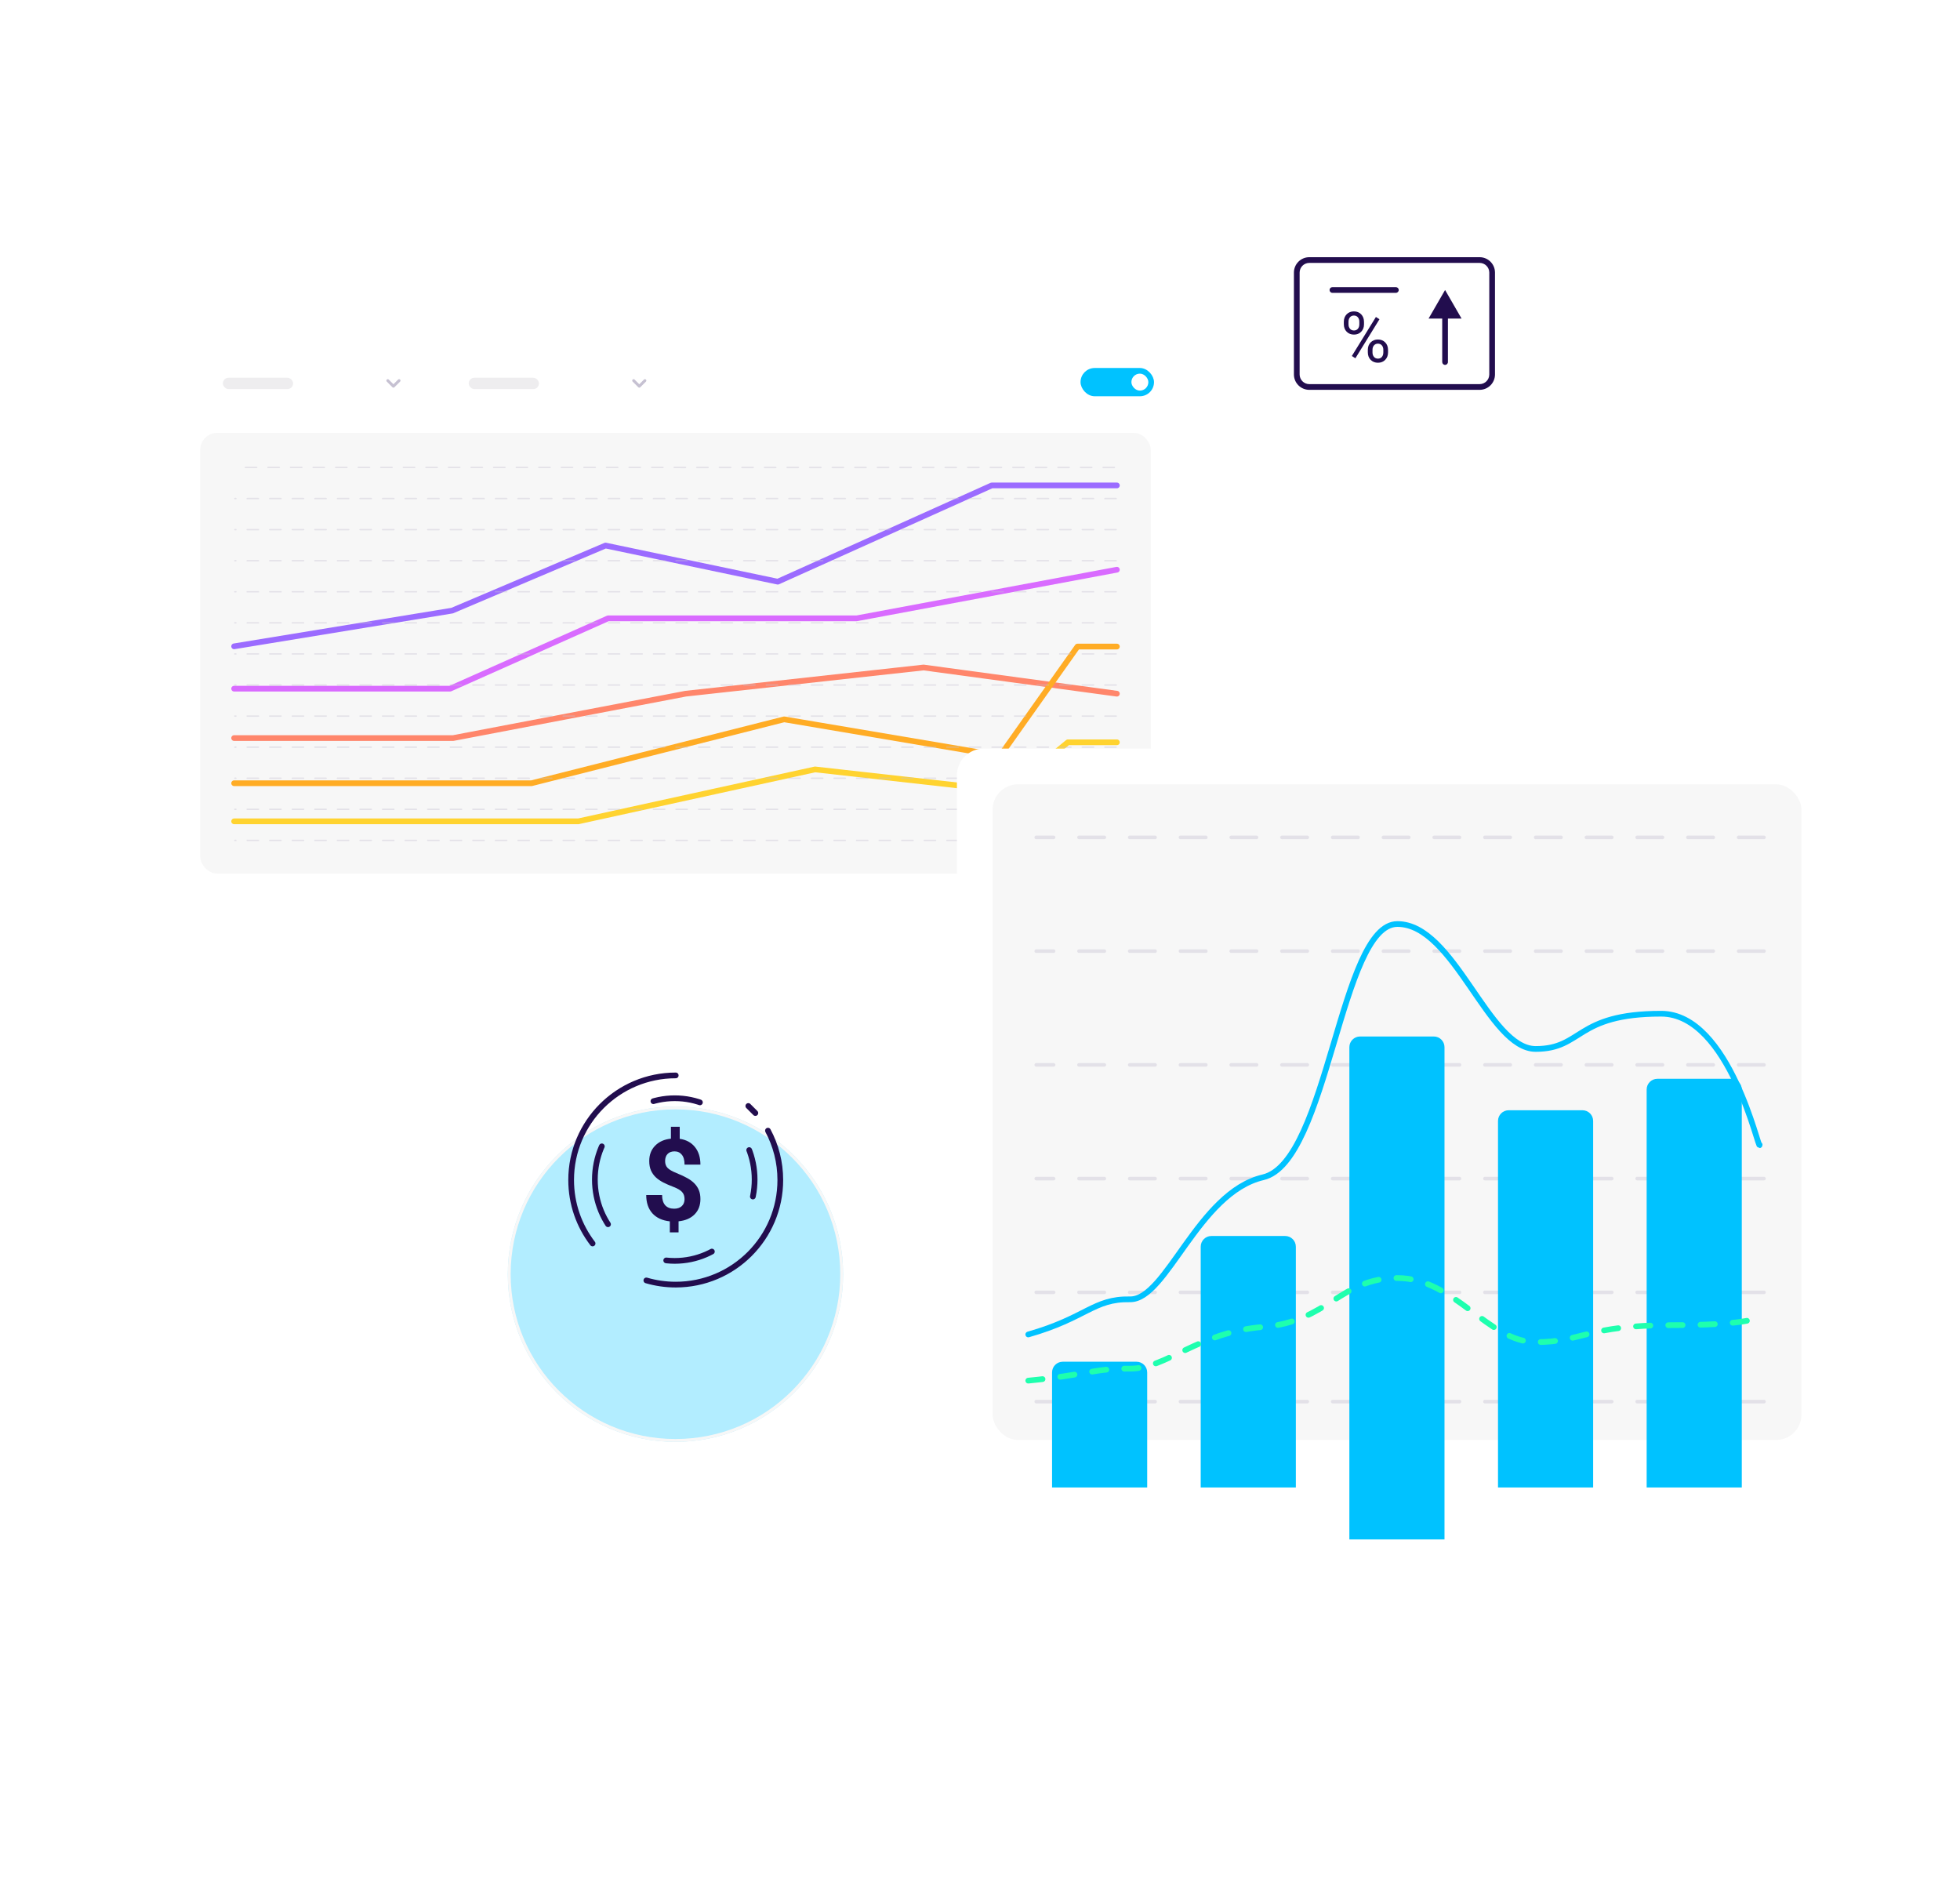 <svg width="686" height="665" viewBox="0 0 686 665" fill="none" xmlns="http://www.w3.org/2000/svg">
<g clip-path="url(#clip0_181_54926)">
<g filter="url(#filter0_d_181_54926)">
<circle cx="236.409" cy="412.924" r="58.678" fill="#B2EDFF"/>
<circle cx="236.409" cy="412.924" r="58.178" stroke="#F7F7F7"/>
</g>
<ellipse cx="27.958" cy="28.457" rx="27.958" ry="28.457" transform="matrix(-1 -1.84931e-10 -1.84931e-10 1 264.119 384.31)" stroke="#220D4E" stroke-width="2" stroke-linecap="round" stroke-linejoin="round" stroke-dasharray="16.53 24.79"/>
<path d="M239.593 419.624C239.593 418.562 239.298 417.72 238.709 417.099C238.132 416.464 237.146 415.881 235.749 415.351C234.352 414.82 233.148 414.295 232.135 413.777C231.123 413.246 230.252 412.644 229.521 411.971C228.804 411.284 228.24 410.482 227.83 409.562C227.433 408.643 227.234 407.549 227.234 406.28C227.234 404.091 227.926 402.298 229.31 400.899C230.694 399.501 232.533 398.685 234.826 398.452L234.826 394.295L237.902 394.295L237.902 398.51C240.17 398.834 241.945 399.792 243.226 401.385C244.507 402.965 245.148 405.017 245.148 407.542L239.593 407.542C239.593 405.988 239.273 404.829 238.632 404.065C238.004 403.288 237.159 402.9 236.095 402.9C235.044 402.9 234.23 403.204 233.654 403.813C233.077 404.408 232.789 405.237 232.789 406.299C232.789 407.283 233.071 408.073 233.635 408.669C234.198 409.264 235.243 409.873 236.768 410.495C238.305 411.116 239.568 411.705 240.554 412.262C241.541 412.806 242.374 413.428 243.053 414.127C243.732 414.813 244.251 415.603 244.61 416.497C244.969 417.377 245.148 418.407 245.148 419.585C245.148 421.786 244.469 423.573 243.111 424.946C241.752 426.319 239.882 427.128 237.498 427.374L237.498 431.239L234.442 431.239L234.442 427.393C231.815 427.109 229.778 426.17 228.33 424.577C226.894 422.971 226.177 420.841 226.177 418.186L231.732 418.186C231.732 419.727 232.09 420.912 232.808 421.741C233.539 422.557 234.583 422.965 235.941 422.965C237.069 422.965 237.959 422.667 238.613 422.071C239.266 421.463 239.593 420.647 239.593 419.624Z" fill="#220D4E"/>
<path d="M236.504 376.322C216.29 376.322 199.902 392.709 199.902 412.924C199.902 421.275 202.699 428.973 207.407 435.132M268.782 395.651C271.541 400.796 273.106 406.677 273.106 412.924C273.106 433.139 256.719 449.526 236.504 449.526C232.935 449.526 229.485 449.015 226.223 448.062" stroke="#220D4E" stroke-width="2" stroke-linecap="round" stroke-linejoin="round"/>
<path d="M264.379 389.488L261.911 387.021" stroke="#220D4E" stroke-width="2" stroke-linecap="round" stroke-linejoin="round"/>
<g filter="url(#filter1_d_181_54926)">
<rect x="58.222" y="110.922" width="356.412" height="205.641" rx="9.887" fill="white"/>
<g filter="url(#filter2_d_181_54926)">
<rect x="70.086" y="122.786" width="78.137" height="19.782" rx="3.956" fill="white"/>
<rect opacity="0.1" x="77.999" y="130.699" width="24.59" height="3.956" rx="1.978" fill="#514B5F"/>
<path d="M135.723 131.688L137.701 133.666L139.679 131.688" stroke="#C6C1D2" stroke-width="0.989" stroke-linecap="round" stroke-linejoin="round"/>
<rect x="156.132" y="122.786" width="78.137" height="19.782" rx="3.956" fill="white"/>
<rect opacity="0.1" x="164.044" y="130.699" width="24.59" height="3.956" rx="1.978" fill="#514B5F"/>
<path d="M221.769 131.688L223.747 133.666L225.725 131.688" stroke="#C6C1D2" stroke-width="0.989" stroke-linecap="round" stroke-linejoin="round"/>
</g>
<rect x="378.681" y="128.267" width="24.727" height="8.902" rx="4.451" fill="#00C2FF" stroke="#00C2FF" stroke-width="0.989" stroke-linecap="round"/>
<rect x="395.99" y="129.751" width="5.934" height="5.934" rx="2.967" fill="white"/>
<rect x="70.086" y="150.468" width="332.684" height="154.231" rx="5.932" fill="#F7F7F7"/>
<path d="M81.95 225.17L158.246 212.673L211.937 189.899L272.22 202.551L347.104 168.868H390.904" stroke="#9B6BFF" stroke-width="2" stroke-linecap="round" stroke-linejoin="round"/>
<path d="M81.95 239.986H157.545L212.815 215.376H299.823L390.906 198.362" stroke="#D96BFF" stroke-width="2" stroke-linecap="round" stroke-linejoin="round"/>
<path d="M81.95 257.273H158.605L239.981 241.743L323.25 232.579L390.906 241.743" stroke="#FF866B" stroke-width="2" stroke-linecap="round" stroke-linejoin="round"/>
<path d="M81.95 286.409H202.425L285.264 268.242L352.998 275.834L373.767 258.752H390.906" stroke="#FFD330" stroke-width="2" stroke-linecap="round" stroke-linejoin="round"/>
<path d="M81.95 273.074H186.047L274.455 250.718L350.029 263.493L377.122 225.253H390.906" stroke="#FFAC25" stroke-width="2" stroke-linecap="round" stroke-linejoin="round"/>
<g opacity="0.4">
<line x1="390.033" y1="162.58" x2="82.197" y2="162.579" stroke="#C6C1D2" stroke-width="0.494" stroke-linecap="round" stroke-linejoin="round" stroke-dasharray="3.95 3.95"/>
<line x1="390.659" y1="173.455" x2="82.197" y2="173.455" stroke="#C6C1D2" stroke-width="0.494" stroke-linecap="round" stroke-linejoin="round" stroke-dasharray="3.95 3.95"/>
<line x1="390.659" y1="184.33" x2="82.197" y2="184.33" stroke="#C6C1D2" stroke-width="0.494" stroke-linecap="round" stroke-linejoin="round" stroke-dasharray="3.95 3.95"/>
<line x1="390.659" y1="195.205" x2="82.197" y2="195.205" stroke="#C6C1D2" stroke-width="0.494" stroke-linecap="round" stroke-linejoin="round" stroke-dasharray="3.95 3.95"/>
<line x1="390.659" y1="206.081" x2="82.197" y2="206.081" stroke="#C6C1D2" stroke-width="0.494" stroke-linecap="round" stroke-linejoin="round" stroke-dasharray="3.95 3.95"/>
<line x1="390.659" y1="216.956" x2="82.197" y2="216.956" stroke="#C6C1D2" stroke-width="0.494" stroke-linecap="round" stroke-linejoin="round" stroke-dasharray="3.95 3.95"/>
<line x1="390.659" y1="227.831" x2="82.197" y2="227.831" stroke="#C6C1D2" stroke-width="0.494" stroke-linecap="round" stroke-linejoin="round" stroke-dasharray="3.95 3.95"/>
<line x1="390.659" y1="238.706" x2="82.197" y2="238.706" stroke="#C6C1D2" stroke-width="0.494" stroke-linecap="round" stroke-linejoin="round" stroke-dasharray="3.95 3.95"/>
<line x1="390.659" y1="249.582" x2="82.197" y2="249.582" stroke="#C6C1D2" stroke-width="0.494" stroke-linecap="round" stroke-linejoin="round" stroke-dasharray="3.95 3.95"/>
<line x1="390.659" y1="260.457" x2="82.197" y2="260.457" stroke="#C6C1D2" stroke-width="0.494" stroke-linecap="round" stroke-linejoin="round" stroke-dasharray="3.95 3.95"/>
<line x1="390.659" y1="271.332" x2="82.197" y2="271.332" stroke="#C6C1D2" stroke-width="0.494" stroke-linecap="round" stroke-linejoin="round" stroke-dasharray="3.95 3.95"/>
<line x1="390.659" y1="282.207" x2="82.197" y2="282.207" stroke="#C6C1D2" stroke-width="0.494" stroke-linecap="round" stroke-linejoin="round" stroke-dasharray="3.95 3.95"/>
<line x1="390.659" y1="293.083" x2="82.197" y2="293.083" stroke="#C6C1D2" stroke-width="0.494" stroke-linecap="round" stroke-linejoin="round" stroke-dasharray="3.95 3.95"/>
</g>
</g>
<g filter="url(#filter3_d_181_54926)">
<rect x="334.923" y="251.964" width="308.077" height="254.416" rx="9.365" fill="white"/>
<rect x="347.41" y="264.451" width="283.104" height="229.443" rx="8.883" fill="#F7F7F7"/>
<g opacity="0.4">
<line x1="617.4" y1="283.027" x2="362.677" y2="283.027" stroke="#C6C1D2" stroke-width="1.255" stroke-linecap="round" stroke-linejoin="round" stroke-dasharray="8.88 8.88"/>
<line x1="617.4" y1="322.829" x2="362.677" y2="322.829" stroke="#C6C1D2" stroke-width="1.255" stroke-linecap="round" stroke-linejoin="round" stroke-dasharray="8.88 8.88"/>
<line x1="617.4" y1="362.63" x2="362.677" y2="362.63" stroke="#C6C1D2" stroke-width="1.255" stroke-linecap="round" stroke-linejoin="round" stroke-dasharray="8.88 8.88"/>
<line x1="617.4" y1="402.431" x2="362.677" y2="402.431" stroke="#C6C1D2" stroke-width="1.255" stroke-linecap="round" stroke-linejoin="round" stroke-dasharray="8.88 8.88"/>
<line x1="617.4" y1="442.233" x2="362.677" y2="442.233" stroke="#C6C1D2" stroke-width="1.255" stroke-linecap="round" stroke-linejoin="round" stroke-dasharray="8.88 8.88"/>
<line x1="617.4" y1="480.473" x2="362.678" y2="480.473" stroke="#C6C1D2" stroke-width="1.255" stroke-linecap="round" stroke-linejoin="round" stroke-dasharray="8.88 8.88"/>
</g>
<g filter="url(#filter4_i_181_54926)">
<path d="M368.221 441.147C368.221 439.08 369.896 437.405 371.963 437.405H397.776C399.843 437.405 401.518 439.08 401.518 441.147V481.407H368.221V441.147Z" fill="#00C2FF"/>
</g>
<g filter="url(#filter5_i_181_54926)">
<path d="M420.248 397.145C420.248 395.078 421.923 393.403 423.99 393.403H449.804C451.87 393.403 453.546 395.078 453.546 397.145V481.406H420.248V397.145Z" fill="#00C2FF"/>
</g>
<g filter="url(#filter6_i_181_54926)">
<path d="M524.303 353.144C524.303 351.077 525.978 349.402 528.045 349.402H553.858C555.925 349.402 557.601 351.077 557.601 353.144V481.407H524.303V353.144Z" fill="#00C2FF"/>
</g>
<g filter="url(#filter7_i_181_54926)">
<path d="M576.33 342.144C576.33 340.077 578.005 338.402 580.072 338.402H605.886C607.952 338.402 609.628 340.077 609.628 342.144V481.407H576.33V342.144Z" fill="#00C2FF"/>
</g>
<g filter="url(#filter8_i_181_54926)">
<path d="M472.278 309.142C472.278 307.075 473.953 305.4 476.02 305.4H501.834C503.9 305.4 505.576 307.075 505.576 309.142V481.406H472.278V309.142Z" fill="#00C2FF"/>
</g>
<path d="M359.896 456.973C380.295 451.171 382.694 444.44 395.493 444.672C408.292 444.904 419.291 407.307 442.089 401.969C464.887 396.631 469.087 313.342 489.085 313.342C509.083 313.342 520.882 357.061 537.48 357.061C554.079 357.061 551.215 344.73 581.412 344.73C605.57 344.73 615.74 393.768 615.873 390.597" stroke="#00C2FF" stroke-width="2" stroke-linecap="round" stroke-linejoin="round"/>
<path d="M359.896 473.129C380.295 471.148 382.694 468.849 395.493 468.928C408.292 469.007 419.291 456.166 442.089 454.343C464.887 452.52 469.087 437.222 489.085 437.222C509.083 437.222 520.882 459.654 537.48 459.654C554.079 459.654 555.079 453.709 585.276 453.709C609.434 453.709 615.74 451.542 615.873 450.459" stroke="#1EFFAE" stroke-width="2" stroke-linecap="round" stroke-linejoin="round" stroke-dasharray="5.02 6.27"/>
</g>
<path fill-rule="evenodd" clip-rule="evenodd" d="M458.254 92H517.863C519.732 92 521.247 93.515 521.247 95.383V131.035C521.247 132.903 519.732 134.418 517.863 134.418H458.254C456.385 134.418 454.871 132.903 454.871 131.035V95.383C454.871 93.515 456.385 92 458.254 92ZM452.871 95.383C452.871 92.41 455.281 90 458.254 90H517.863C520.836 90 523.247 92.41 523.247 95.383V131.035C523.247 134.008 520.836 136.418 517.863 136.418H458.254C455.281 136.418 452.871 134.008 452.871 131.035V95.383ZM471.323 109.986C470.668 110.666 470.34 111.529 470.34 112.577V113.417C470.34 114.528 470.676 115.42 471.347 116.091C472.018 116.755 472.867 117.087 473.894 117.087C474.913 117.087 475.75 116.755 476.406 116.091C477.069 115.42 477.401 114.556 477.401 113.501V112.649C477.401 111.561 477.073 110.678 476.418 109.998C475.77 109.31 474.921 108.966 473.871 108.966C472.836 108.966 471.987 109.306 471.323 109.986ZM472.496 115.048C472.149 114.64 471.975 114.124 471.975 113.501V112.625C471.975 111.969 472.145 111.437 472.484 111.03C472.824 110.622 473.286 110.418 473.871 110.418C474.455 110.418 474.917 110.622 475.257 111.03C475.596 111.437 475.766 111.953 475.766 112.577V113.453C475.766 114.132 475.592 114.668 475.245 115.06C474.905 115.452 474.455 115.648 473.894 115.648C473.31 115.648 472.844 115.448 472.496 115.048ZM479.723 119.822C479.068 120.494 478.74 121.353 478.74 122.401V123.264C478.74 124.376 479.075 125.268 479.747 125.939C480.418 126.603 481.267 126.935 482.294 126.935C483.321 126.935 484.162 126.599 484.818 125.927C485.481 125.248 485.813 124.384 485.813 123.336V122.485C485.813 121.373 485.481 120.482 484.818 119.81C484.154 119.138 483.305 118.802 482.27 118.802C481.236 118.802 480.387 119.142 479.723 119.822ZM480.896 124.896C480.548 124.488 480.375 123.968 480.375 123.336V122.449C480.375 121.777 480.548 121.245 480.896 120.853C481.251 120.454 481.71 120.254 482.27 120.254C482.847 120.254 483.305 120.454 483.645 120.853C483.992 121.253 484.166 121.769 484.166 122.401V123.288C484.166 123.968 483.996 124.508 483.656 124.908C483.317 125.3 482.863 125.495 482.294 125.495C481.71 125.495 481.244 125.296 480.896 124.896ZM473.148 124.572L474.392 125.363L482.815 111.713L481.571 110.922L473.148 124.572ZM500.002 111.48L505.776 101.48L511.549 111.48H506.776V126.685C506.776 127.238 506.328 127.685 505.776 127.685C505.223 127.685 504.776 127.238 504.776 126.685V111.48H500.002ZM466.345 100.48C465.793 100.48 465.345 100.927 465.345 101.48C465.345 102.032 465.793 102.48 466.345 102.48H488.556C489.108 102.48 489.556 102.032 489.556 101.48C489.556 100.927 489.108 100.48 488.556 100.48H466.345Z" fill="#220D4E"/>
</g>
<defs>
<filter id="filter0_d_181_54926" x="155.761" y="354.246" width="161.296" height="172.281" filterUnits="userSpaceOnUse" color-interpolation-filters="sRGB">
<feFlood flood-opacity="0" result="BackgroundImageFix"/>
<feColorMatrix in="SourceAlpha" type="matrix" values="0 0 0 0 0 0 0 0 0 0 0 0 0 0 0 0 0 0 127 0" result="hardAlpha"/>
<feOffset dy="32.955"/>
<feGaussianBlur stdDeviation="10.985"/>
<feColorMatrix type="matrix" values="0 0 0 0 0.097 0 0 0 0 0.08 0 0 0 0 0.2 0 0 0 0.06 0"/>
<feBlend mode="normal" in2="BackgroundImageFix" result="effect1_dropShadow_181_54926"/>
<feBlend mode="normal" in="SourceGraphic" in2="effect1_dropShadow_181_54926" result="shape"/>
</filter>
<filter id="filter1_d_181_54926" x="55.222" y="108.922" width="362.412" height="211.641" filterUnits="userSpaceOnUse" color-interpolation-filters="sRGB">
<feFlood flood-opacity="0" result="BackgroundImageFix"/>
<feColorMatrix in="SourceAlpha" type="matrix" values="0 0 0 0 0 0 0 0 0 0 0 0 0 0 0 0 0 0 127 0" result="hardAlpha"/>
<feOffset dy="1"/>
<feGaussianBlur stdDeviation="1.5"/>
<feColorMatrix type="matrix" values="0 0 0 0 0 0 0 0 0 0.202 0 0 0 0 0.388 0 0 0 0.15 0"/>
<feBlend mode="normal" in2="BackgroundImageFix" result="effect1_dropShadow_181_54926"/>
<feBlend mode="normal" in="SourceGraphic" in2="effect1_dropShadow_181_54926" result="shape"/>
</filter>
<filter id="filter2_d_181_54926" x="68.603" y="121.797" width="167.149" height="30.657" filterUnits="userSpaceOnUse" color-interpolation-filters="sRGB">
<feFlood flood-opacity="0" result="BackgroundImageFix"/>
<feColorMatrix in="SourceAlpha" type="matrix" values="0 0 0 0 0 0 0 0 0 0 0 0 0 0 0 0 0 0 127 0" result="hardAlpha"/>
<feOffset dy="0.494"/>
<feGaussianBlur stdDeviation="0.741"/>
<feColorMatrix type="matrix" values="0 0 0 0 0 0 0 0 0 0.202 0 0 0 0 0.388 0 0 0 0.15 0"/>
<feBlend mode="normal" in2="BackgroundImageFix" result="effect1_dropShadow_181_54926"/>
<feBlend mode="normal" in="SourceGraphic" in2="effect1_dropShadow_181_54926" result="shape"/>
</filter>
<filter id="filter3_d_181_54926" x="276.923" y="203.964" width="424.077" height="370.416" filterUnits="userSpaceOnUse" color-interpolation-filters="sRGB">
<feFlood flood-opacity="0" result="BackgroundImageFix"/>
<feColorMatrix in="SourceAlpha" type="matrix" values="0 0 0 0 0 0 0 0 0 0 0 0 0 0 0 0 0 0 127 0" result="hardAlpha"/>
<feOffset dy="10"/>
<feGaussianBlur stdDeviation="29"/>
<feColorMatrix type="matrix" values="0 0 0 0 0.097 0 0 0 0 0.08 0 0 0 0 0.2 0 0 0 0.12 0"/>
<feBlend mode="normal" in2="BackgroundImageFix" result="effect1_dropShadow_181_54926"/>
<feBlend mode="normal" in="SourceGraphic" in2="effect1_dropShadow_181_54926" result="shape"/>
</filter>
<filter id="filter4_i_181_54926" x="368.221" y="437.405" width="33.298" height="44.002" filterUnits="userSpaceOnUse" color-interpolation-filters="sRGB">
<feFlood flood-opacity="0" result="BackgroundImageFix"/>
<feBlend mode="normal" in="SourceGraphic" in2="BackgroundImageFix" result="shape"/>
<feColorMatrix in="SourceAlpha" type="matrix" values="0 0 0 0 0 0 0 0 0 0 0 0 0 0 0 0 0 0 127 0" result="hardAlpha"/>
<feOffset dy="29.108"/>
<feComposite in2="hardAlpha" operator="arithmetic" k2="-1" k3="1"/>
<feColorMatrix type="matrix" values="0 0 0 0 0.117 0 0 0 0 1 0 0 0 0 0.682 0 0 0 1 0"/>
<feBlend mode="normal" in2="shape" result="effect1_innerShadow_181_54926"/>
</filter>
<filter id="filter5_i_181_54926" x="420.248" y="393.403" width="33.298" height="88.003" filterUnits="userSpaceOnUse" color-interpolation-filters="sRGB">
<feFlood flood-opacity="0" result="BackgroundImageFix"/>
<feBlend mode="normal" in="SourceGraphic" in2="BackgroundImageFix" result="shape"/>
<feColorMatrix in="SourceAlpha" type="matrix" values="0 0 0 0 0 0 0 0 0 0 0 0 0 0 0 0 0 0 127 0" result="hardAlpha"/>
<feOffset dy="29.108"/>
<feComposite in2="hardAlpha" operator="arithmetic" k2="-1" k3="1"/>
<feColorMatrix type="matrix" values="0 0 0 0 0.117 0 0 0 0 1 0 0 0 0 0.682 0 0 0 1 0"/>
<feBlend mode="normal" in2="shape" result="effect1_innerShadow_181_54926"/>
</filter>
<filter id="filter6_i_181_54926" x="524.303" y="349.402" width="33.298" height="132.005" filterUnits="userSpaceOnUse" color-interpolation-filters="sRGB">
<feFlood flood-opacity="0" result="BackgroundImageFix"/>
<feBlend mode="normal" in="SourceGraphic" in2="BackgroundImageFix" result="shape"/>
<feColorMatrix in="SourceAlpha" type="matrix" values="0 0 0 0 0 0 0 0 0 0 0 0 0 0 0 0 0 0 127 0" result="hardAlpha"/>
<feOffset dy="29.108"/>
<feComposite in2="hardAlpha" operator="arithmetic" k2="-1" k3="1"/>
<feColorMatrix type="matrix" values="0 0 0 0 0.117 0 0 0 0 1 0 0 0 0 0.682 0 0 0 1 0"/>
<feBlend mode="normal" in2="shape" result="effect1_innerShadow_181_54926"/>
</filter>
<filter id="filter7_i_181_54926" x="576.33" y="338.402" width="33.298" height="143.005" filterUnits="userSpaceOnUse" color-interpolation-filters="sRGB">
<feFlood flood-opacity="0" result="BackgroundImageFix"/>
<feBlend mode="normal" in="SourceGraphic" in2="BackgroundImageFix" result="shape"/>
<feColorMatrix in="SourceAlpha" type="matrix" values="0 0 0 0 0 0 0 0 0 0 0 0 0 0 0 0 0 0 127 0" result="hardAlpha"/>
<feOffset dy="29.108"/>
<feComposite in2="hardAlpha" operator="arithmetic" k2="-1" k3="1"/>
<feColorMatrix type="matrix" values="0 0 0 0 0.117 0 0 0 0 1 0 0 0 0 0.682 0 0 0 1 0"/>
<feBlend mode="normal" in2="shape" result="effect1_innerShadow_181_54926"/>
</filter>
<filter id="filter8_i_181_54926" x="472.278" y="305.4" width="33.298" height="176.006" filterUnits="userSpaceOnUse" color-interpolation-filters="sRGB">
<feFlood flood-opacity="0" result="BackgroundImageFix"/>
<feBlend mode="normal" in="SourceGraphic" in2="BackgroundImageFix" result="shape"/>
<feColorMatrix in="SourceAlpha" type="matrix" values="0 0 0 0 0 0 0 0 0 0 0 0 0 0 0 0 0 0 127 0" result="hardAlpha"/>
<feOffset dy="47.3"/>
<feComposite in2="hardAlpha" operator="arithmetic" k2="-1" k3="1"/>
<feColorMatrix type="matrix" values="0 0 0 0 0.117 0 0 0 0 1 0 0 0 0 0.682 0 0 0 1 0"/>
<feBlend mode="normal" in2="shape" result="effect1_innerShadow_181_54926"/>
</filter>
<clipPath id="clip0_181_54926">
<rect width="686" height="665" fill="white"/>
</clipPath>
</defs>
</svg>